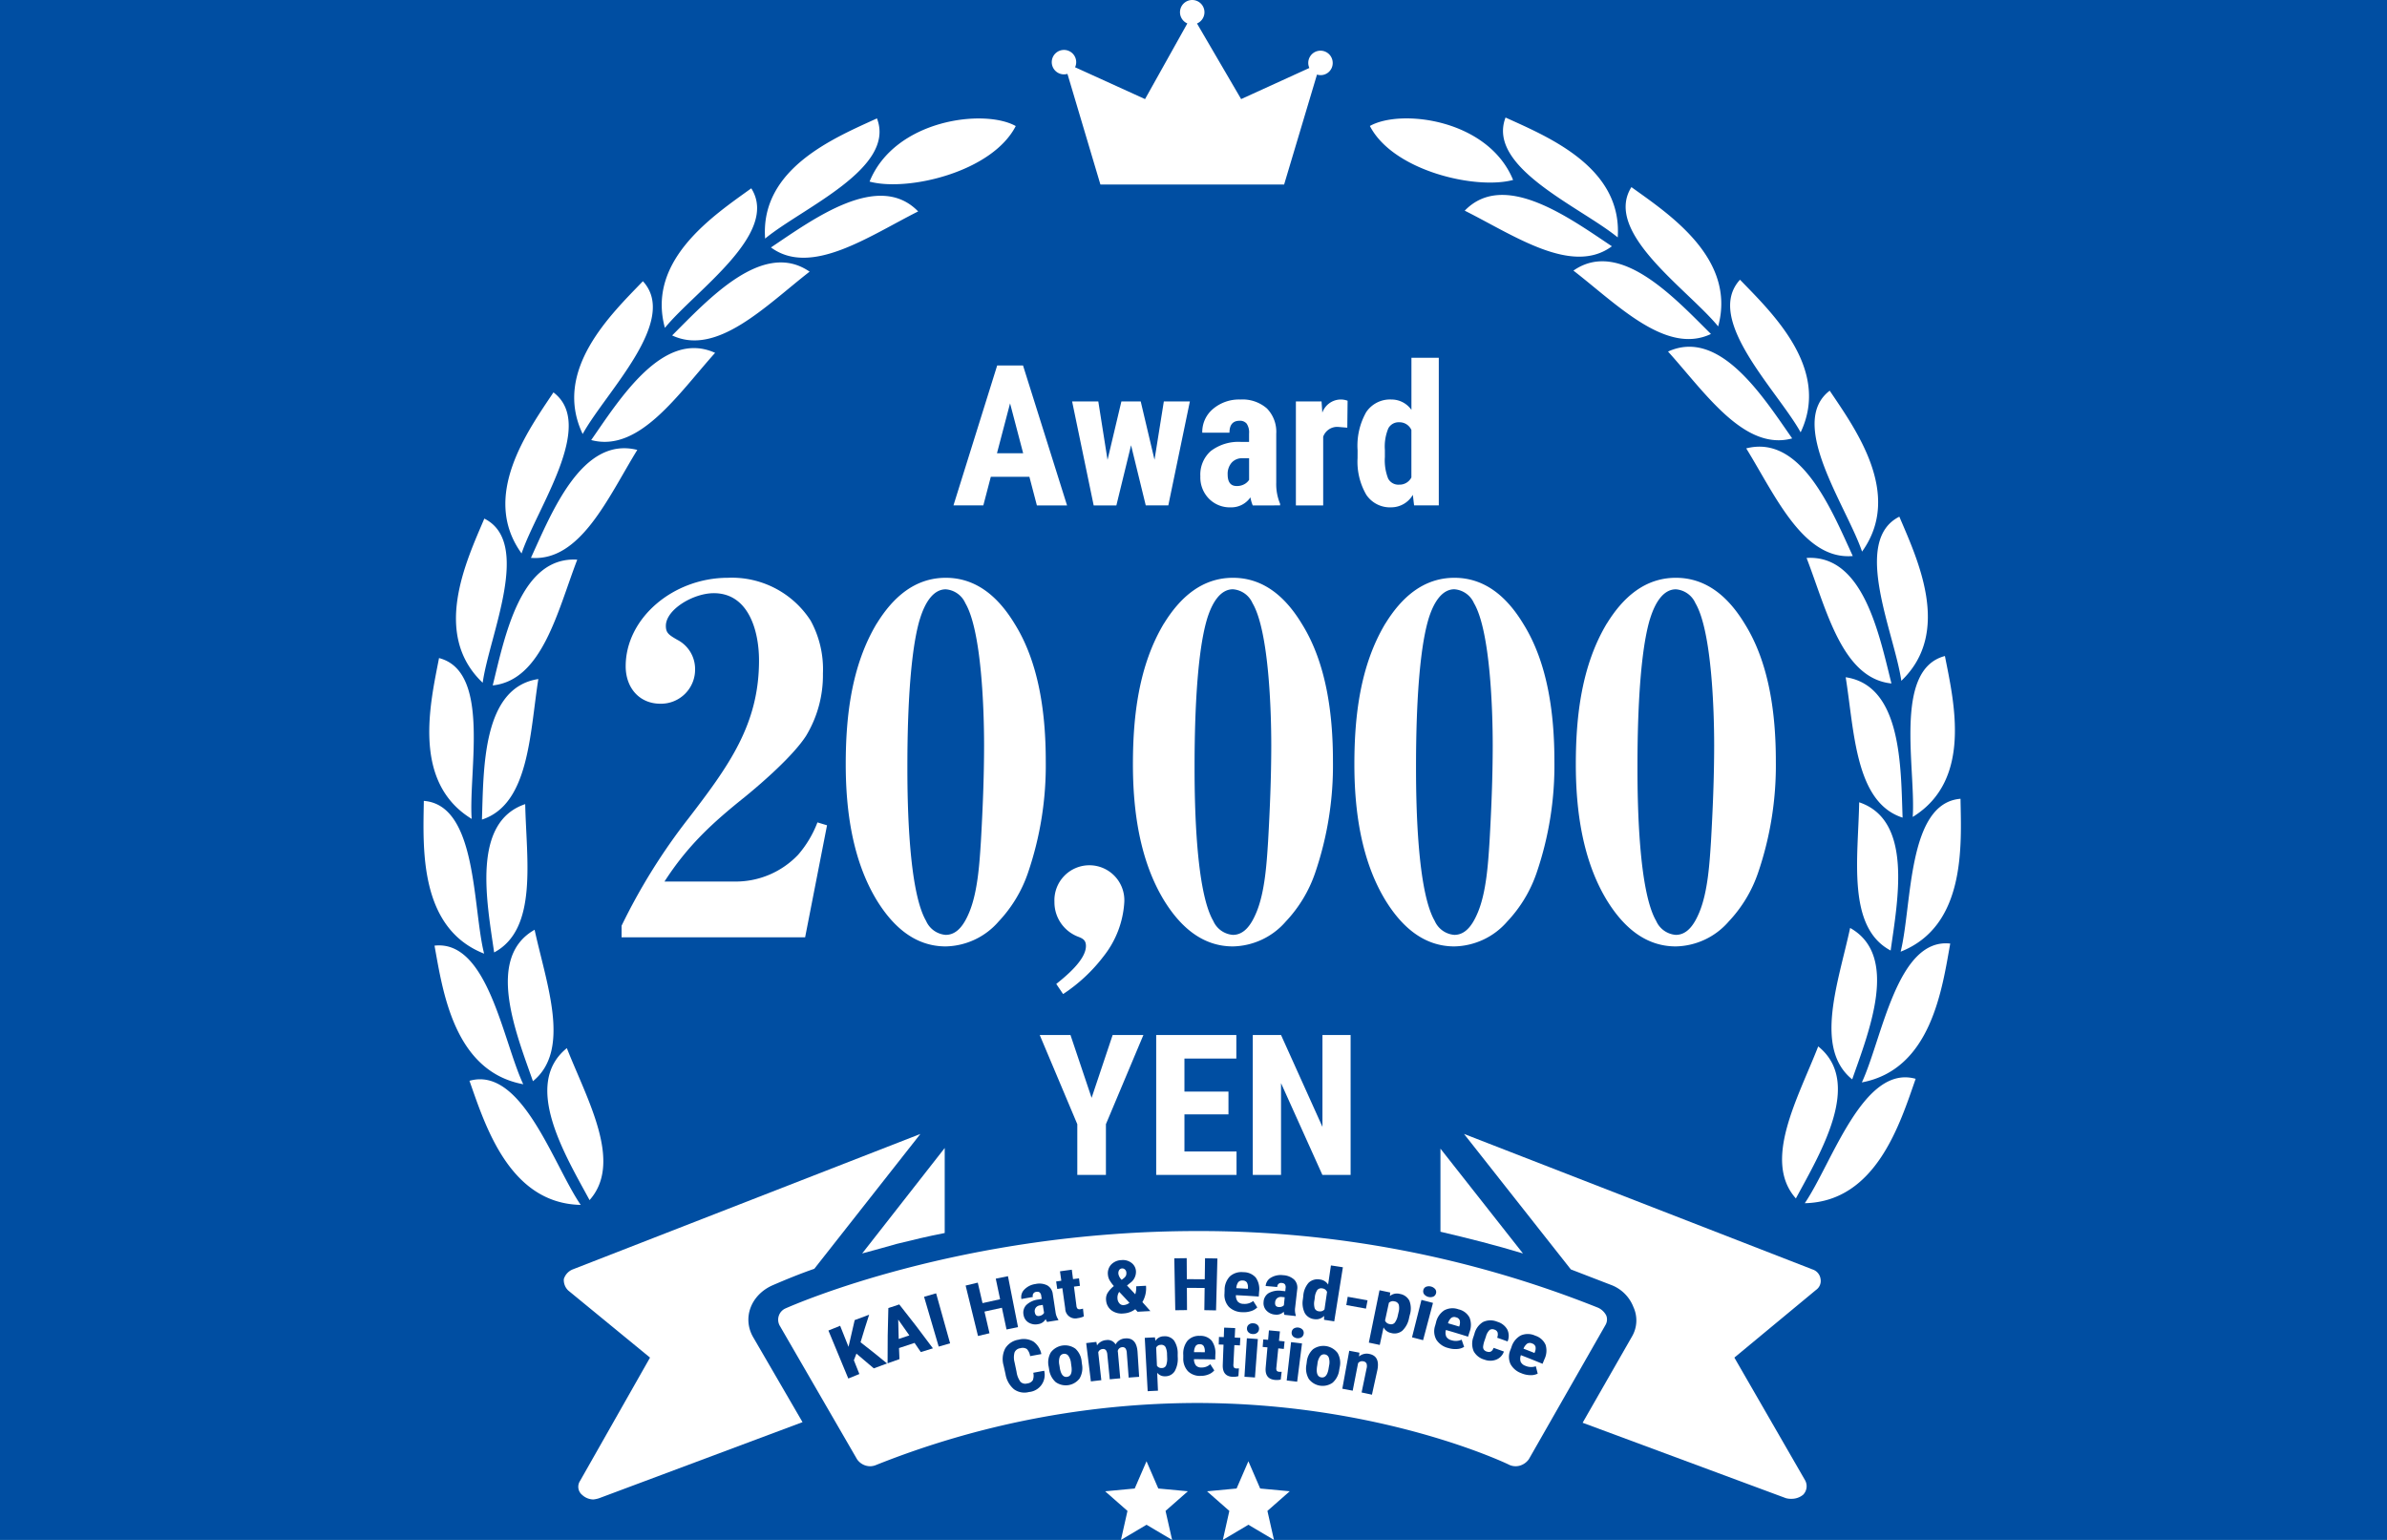 <svg xmlns="http://www.w3.org/2000/svg" xmlns:xlink="http://www.w3.org/1999/xlink" width="310" height="200" viewBox="0 0 310 200">
  <defs>
    <clipPath id="clip-path">
      <rect id="長方形_446" data-name="長方形 446" width="199.667" height="200" fill="none"/>
    </clipPath>
  </defs>
  <g id="グループ_1967" data-name="グループ 1967" transform="translate(-978 -4259)">
    <rect id="長方形_409" data-name="長方形 409" width="310" height="200" transform="translate(978 4259)" fill="#004ea2"/>
    <g id="グループ_1966" data-name="グループ 1966" transform="translate(1033 4259)">
      <g id="グループ_1965" data-name="グループ 1965" clip-path="url(#clip-path)">
        <path id="パス_1945" data-name="パス 1945" d="M118.079,8.17a1.567,1.567,0,0,1-2.041,1.515L111.77,23.963H87.91L83.629,9.594a1.587,1.587,0,1,1,.992-.859l9.086,4.135L99.2,3.044a1.588,1.588,0,1,1,1.253.007l5.734,9.819,8.86-4.042a1.587,1.587,0,1,1,3.031-.658M109.6,196.233l2.9-2.551-3.841-.358-1.53-3.54-1.532,3.54-3.841.363,2.9,2.548L103.811,200l3.319-1.968L110.451,200Zm-13.23,0,2.9-2.551-3.842-.358-1.529-3.54-1.532,3.54-3.841.363,2.9,2.548L90.58,200l3.321-1.968L97.222,200ZM21.567,155.867c4.357-4.9-.289-12.984-2.951-19.739-5.826,4.705-.223,13.879,2.951,19.739m-7.354-15.444c4.994-4.053,1.74-12.654.216-19.667-6.421,3.63-2.39,13.457-.216,19.667M9.174,123.7c5.709-3.037,4.181-12.1,4.035-19.263-7,2.359-4.968,12.75-4.035,19.263M7.59,106.446c6.133-1.993,6.212-11.174,7.323-18.252-7.3,1.1-7.1,11.691-7.323,18.252m1.4-17.426c6.423-.676,8.41-9.633,10.978-16.333-7.38-.444-9.4,9.952-10.978,16.333m4.963-16.567c6.439.522,10.049-7.907,13.813-14.019C20.6,56.626,16.688,66.479,13.953,72.453m7.826-15.3c6.231,1.673,11.3-5.985,16.091-11.326-6.731-3.051-12.339,5.926-16.091,11.326M32.292,43.564c5.837,2.749,12.191-3.88,17.852-8.282-6.082-4.2-13.192,3.64-17.852,8.282M5.97,140.373c2.023,5.709,5.158,15.932,14.446,16.116-3.583-5.237-7.646-18.049-14.446-16.116M1.431,122.819c1.068,5.862,2.508,16.33,11.524,18-2.66-5.662-4.6-18.781-11.524-18m-1.389-18.8c-.083,5.97-.7,16.5,7.83,19.838C6.348,117.8,7,104.553.042,104.017M2.017,85.469c-1.129,5.85-3.57,16.111,4.24,20.888-.432-6.226,2.5-19.154-4.24-20.888M7.9,67.355c-2.326,5.487-6.859,15.01-.214,21.318.871-6.183,6.445-18.205.214-21.318m8.977-16.391c-3.3,4.96-9.512,13.483-4.139,20.915,1.993-5.927,9.705-16.71,4.139-20.915M28.494,36.524C24.364,40.817,16.722,48.1,20.673,56.367c3.022-5.473,12.541-14.714,7.821-19.843M42.569,24.459C37.74,27.951,28.93,33.75,31.351,42.581,35.3,37.741,46.288,30.347,42.569,24.459M58.89,15.376C53.469,17.867,43.7,21.851,44.366,30.987,49.178,27.01,61.4,21.872,58.89,15.376M45.125,32.137c5.2,3.827,12.71-1.457,19.115-4.677-5.143-5.3-13.65,1.019-19.115,4.677m31.79-15.766c-4.081-2.285-15.7-.873-18.985,7.214,4.938,1.335,15.921-1.232,18.985-7.214M181.131,135.905c-2.642,6.761-7.253,14.858-2.9,19.746,3.16-5.867,8.752-15.057,2.9-19.746m4.146-15.385c-1.506,7.017-4.736,15.627.269,19.666,2.174-6.216,6.16-16.055-.269-19.666m1.175-16.32c-.127,7.167-1.629,16.229,4.086,19.252.915-6.516,2.918-16.913-4.086-19.252M184.7,87.96c1.131,7.075,1.235,16.256,7.39,18.232-.237-6.56-.084-17.151-7.39-18.232M179.62,72.467c2.585,6.694,4.6,15.645,11.022,16.3-1.6-6.377-3.66-16.767-11.022-16.3m-7.837-14.232c3.765,6.1,7.4,14.521,13.837,13.981-2.751-5.965-6.689-15.809-13.837-13.981M161.628,45.659c4.811,5.327,9.9,12.971,16.121,11.281-3.765-5.389-9.4-14.35-16.121-11.281M149.342,35.145c5.672,4.387,12.03,11,17.859,8.233-4.673-4.631-11.806-12.454-17.859-8.233m30.045,121.126c9.3-.21,12.395-10.441,14.4-16.157-6.805-1.914-10.834,10.909-14.4,16.157M186.8,140.58c9.013-1.695,10.423-12.166,11.477-18.031-6.926-.763-8.833,12.361-11.477,18.031m5.037-16.978c8.527-3.359,7.875-13.889,7.775-19.858-6.937.555-6.269,13.8-7.775,19.858m1.567-17.5c7.811-4.8,5.327-15.053,4.183-20.9-6.741,1.752-3.752,14.672-4.183,20.9m-1.479-17.68c6.628-6.327,2.069-15.836-.256-21.318-6.238,3.131-.631,15.137.256,21.318m-5.1-16.781c5.353-7.446-.886-15.953-4.2-20.9-5.54,4.219,2.188,14.982,4.2,20.9m-7.976-15.489c3.928-8.278-3.734-15.541-7.876-19.822-4.705,5.142,4.838,14.357,7.876,19.822M168.139,42.393c2.4-8.837-6.43-14.612-11.268-18.091-3.7,5.9,7.322,13.263,11.268,18.091M155.093,30.835c.639-9.137-9.139-13.094-14.567-15.57-2.492,6.5,9.743,11.608,14.567,15.57m-19.868-3.473c6.4,3.2,13.921,8.465,19.113,4.625-5.475-3.644-13.983-9.935-19.113-4.625m6.282-3.99c-3.237-7.906-14.594-9.276-18.6-7.01,3.015,5.846,13.772,8.311,18.6,7.01" transform="translate(0)" fill="#fff"/>
        <path id="パス_1946" data-name="パス 1946" d="M79.108,62.213H74.1l-.973,3.719H69.248l5.678-18.172h3.357L84,65.933H80.082ZM74.9,59.156h3.4l-1.7-6.478Z" transform="translate(-0.422 -0.291)" fill="#fff"/>
        <path id="パス_1947" data-name="パス 1947" d="M95.454,60.033l1.211-7.577h3.382l-2.8,13.505H94.317l-1.908-7.813L90.5,65.962H87.553l-2.8-13.505h3.4l1.2,7.589,1.8-7.589h2.509Z" transform="translate(-0.517 -0.32)" fill="#fff"/>
        <path id="パス_1948" data-name="パス 1948" d="M108.312,65.961a4.859,4.859,0,0,1-.3-1.049,3.018,3.018,0,0,1-2.571,1.3,3.8,3.8,0,0,1-2.815-1.124,3.942,3.942,0,0,1-1.117-2.908,4.09,4.09,0,0,1,1.354-3.282,5.928,5.928,0,0,1,3.9-1.187h1.073V56.626a2.036,2.036,0,0,0-.312-1.286,1.119,1.119,0,0,0-.911-.374q-1.322,0-1.323,1.547h-3.532a3.9,3.9,0,0,1,1.4-3.088,5.222,5.222,0,0,1,3.55-1.218,4.8,4.8,0,0,1,3.439,1.154,4.333,4.333,0,0,1,1.218,3.3v6.353a6.62,6.62,0,0,0,.5,2.733v.212Zm-2.084-2.521a1.954,1.954,0,0,0,1-.238,1.68,1.68,0,0,0,.612-.562V59.832h-.849a1.811,1.811,0,0,0-1.416.574,2.2,2.2,0,0,0-.519,1.536q0,1.5,1.174,1.5" transform="translate(-0.619 -0.318)" fill="#fff"/>
        <path id="パス_1949" data-name="パス 1949" d="M120.669,55.865l-1.173-.1a1.927,1.927,0,0,0-1.959,1.274v8.923h-3.545V52.455h3.333l.1,1.462a2.559,2.559,0,0,1,2.31-1.711,2.509,2.509,0,0,1,.973.161Z" transform="translate(-0.695 -0.318)" fill="#fff"/>
        <path id="パス_1950" data-name="パス 1950" d="M122.054,58.762a8.833,8.833,0,0,1,1.122-4.955,3.719,3.719,0,0,1,3.271-1.634,3.155,3.155,0,0,1,2.6,1.347V46.755H132.6V65.926h-3.208l-.162-1.372a3.255,3.255,0,0,1-2.8,1.622,3.692,3.692,0,0,1-3.239-1.622,8.53,8.53,0,0,1-1.141-4.768Zm3.544.887a6.455,6.455,0,0,0,.424,2.79,1.494,1.494,0,0,0,1.435.792,1.722,1.722,0,0,0,1.585-.936V56.129a1.684,1.684,0,0,0-1.572-1,1.519,1.519,0,0,0-1.423.787,6.11,6.11,0,0,0-.449,2.8Z" transform="translate(-0.744 -0.285)" fill="#fff"/>
        <path id="パス_1951" data-name="パス 1951" d="M87.258,143.411l2.733-8.163h3.994l-4.868,11.583v6.59H85.4v-6.59l-4.88-11.583h3.994Z" transform="translate(-0.491 -0.825)" fill="#fff"/>
        <path id="パス_1952" data-name="パス 1952" d="M105.125,145.558H99.408v4.818h6.765v3.044H95.74V135.248h10.408v3.058h-6.74V142.6h5.717Z" transform="translate(-0.584 -0.825)" fill="#fff"/>
        <path id="パス_1953" data-name="パス 1953" d="M121.066,153.421H117.4L112.029,141.5v11.919H108.36V135.248h3.668l5.38,11.933V135.248h3.657Z" transform="translate(-0.661 -0.825)" fill="#fff"/>
        <path id="パス_1954" data-name="パス 1954" d="M25.882,122.195v-1.5A77.681,77.681,0,0,1,34.6,106.714c5.218-6.8,9.132-12.172,9.132-20.474,0-3.87-1.365-8.739-5.871-8.739-2.669,0-6.227,2.123-6.227,4.245,0,.936.415,1.186,1.483,1.81A4.254,4.254,0,0,1,35.428,87.3a4.427,4.427,0,0,1-4.506,4.557c-2.727,0-4.506-2.06-4.506-4.869,0-6.243,6.167-11.487,13.283-11.487a12.172,12.172,0,0,1,10.733,5.556,13.151,13.151,0,0,1,1.6,6.867,15.221,15.221,0,0,1-2.195,8.115c-1.66,2.559-5.575,5.992-7.946,7.927-4.21,3.37-7.413,6.3-10.437,10.987h9.133a11.171,11.171,0,0,0,8.242-3.5,14.045,14.045,0,0,0,2.491-4.182l1.245.375L49.72,122.195Z" transform="translate(-0.158 -0.46)" fill="#fff"/>
        <path id="パス_1955" data-name="パス 1955" d="M59.209,81.434c2.075-3.371,4.922-5.931,8.953-5.931s6.879,2.559,8.955,5.992c3.2,5.12,4.032,11.8,4.032,17.791a43.117,43.117,0,0,1-2.313,14.545,17.356,17.356,0,0,1-3.8,6.3,9.328,9.328,0,0,1-6.879,3.247c-4.031,0-6.878-2.622-8.953-5.992-3.144-5.181-4.032-11.611-4.032-17.667,0-6.3.77-12.858,4.032-18.289m5.574-.5c-1.6,5.431-1.6,16.48-1.6,19.351,0,4.682.177,15.917,2.43,19.788a3.032,3.032,0,0,0,2.549,1.81c1.6,0,2.491-1.56,3.084-3,1.067-2.622,1.3-6.243,1.483-9.113.237-4.182.414-8.365.414-12.547,0-4.37-.3-14.794-2.431-18.415A3.03,3.03,0,0,0,68.162,77c-1.541,0-2.668,1.559-3.379,3.932" transform="translate(-0.336 -0.46)" fill="#fff"/>
        <path id="パス_1956" data-name="パス 1956" d="M82.68,128.483c1.245-1,3.854-3.122,3.854-4.932,0-.811-.474-1-1.126-1.248a4.789,4.789,0,0,1-2.965-4.493,4.542,4.542,0,1,1,9.072.062,12.487,12.487,0,0,1-2.669,6.991,21.329,21.329,0,0,1-5.277,4.932Z" transform="translate(-0.503 -0.689)" fill="#fff"/>
        <path id="パス_1957" data-name="パス 1957" d="M96.735,81.434c2.075-3.371,4.922-5.931,8.953-5.931s6.879,2.559,8.955,5.992c3.2,5.12,4.032,11.8,4.032,17.791a43.117,43.117,0,0,1-2.313,14.545,17.356,17.356,0,0,1-3.8,6.3,9.327,9.327,0,0,1-6.879,3.247c-4.031,0-6.878-2.622-8.953-5.992-3.144-5.181-4.032-11.611-4.032-17.667,0-6.3.77-12.858,4.032-18.289m5.574-.5c-1.6,5.431-1.6,16.48-1.6,19.351,0,4.682.177,15.917,2.43,19.788a3.032,3.032,0,0,0,2.549,1.81c1.6,0,2.491-1.56,3.084-3,1.067-2.622,1.3-6.243,1.483-9.113.237-4.182.414-8.365.414-12.547,0-4.37-.3-14.794-2.431-18.415a3.03,3.03,0,0,0-2.55-1.81c-1.541,0-2.668,1.559-3.379,3.932" transform="translate(-0.565 -0.46)" fill="#fff"/>
        <path id="パス_1958" data-name="パス 1958" d="M125.672,81.434c2.075-3.371,4.922-5.931,8.953-5.931s6.879,2.559,8.955,5.992c3.2,5.12,4.032,11.8,4.032,17.791a43.118,43.118,0,0,1-2.313,14.545,17.356,17.356,0,0,1-3.8,6.3,9.328,9.328,0,0,1-6.879,3.247c-4.031,0-6.878-2.622-8.953-5.992-3.143-5.181-4.032-11.611-4.032-17.667,0-6.3.77-12.858,4.032-18.289m5.574-.5c-1.6,5.431-1.6,16.48-1.6,19.351,0,4.682.177,15.917,2.43,19.788a3.032,3.032,0,0,0,2.549,1.81c1.6,0,2.491-1.56,3.084-3,1.067-2.622,1.3-6.243,1.483-9.113.237-4.182.414-8.365.414-12.547,0-4.37-.3-14.794-2.431-18.415a3.03,3.03,0,0,0-2.55-1.81c-1.541,0-2.668,1.559-3.379,3.932" transform="translate(-0.742 -0.46)" fill="#fff"/>
        <path id="パス_1959" data-name="パス 1959" d="M154.607,81.434c2.075-3.371,4.922-5.931,8.953-5.931s6.879,2.559,8.955,5.992c3.2,5.12,4.032,11.8,4.032,17.791a43.117,43.117,0,0,1-2.313,14.545,17.356,17.356,0,0,1-3.8,6.3,9.328,9.328,0,0,1-6.879,3.247c-4.031,0-6.878-2.622-8.953-5.992-3.144-5.181-4.032-11.611-4.032-17.667,0-6.3.77-12.858,4.032-18.289m5.574-.5c-1.6,5.431-1.6,16.48-1.6,19.351,0,4.682.177,15.917,2.43,19.788a3.032,3.032,0,0,0,2.549,1.81c1.6,0,2.491-1.56,3.084-3,1.067-2.622,1.3-6.243,1.483-9.113.237-4.182.414-8.365.414-12.547,0-4.37-.3-14.794-2.431-18.415A3.03,3.03,0,0,0,163.56,77c-1.541,0-2.668,1.559-3.379,3.932" transform="translate(-0.918 -0.46)" fill="#fff"/>
        <path id="パス_1960" data-name="パス 1960" d="M59.072,191.247a112.991,112.991,0,0,1,41.52-8.051c24.013,0,40.372,7.885,40.563,7.967a1.988,1.988,0,0,0,1.532.166,2.189,2.189,0,0,0,1.148-.83l9.949-17.428a1.407,1.407,0,0,0,.1-1.244,2.248,2.248,0,0,0-1.052-1,139.275,139.275,0,0,0-52.044-9.96c-30.806,0-52.523,9.628-53.479,10.042a1.6,1.6,0,0,0-.766,2.241L56.584,190.5a2.076,2.076,0,0,0,1.722.913,2.035,2.035,0,0,0,.765-.166" transform="translate(-0.283 -0.981)" fill="#fff"/>
        <path id="パス_1961" data-name="パス 1961" d="M179.97,195.069a1.583,1.583,0,0,0,.287-1.909l-9.185-15.934,10.62-8.8a1.412,1.412,0,0,0,.573-1.41,1.517,1.517,0,0,0-1.053-1.245l-45.251-17.594,13.872,17.594L155,167.765a5,5,0,0,1,2.966,2.905,4.142,4.142,0,0,1-.191,3.818l-6.41,11.2,26.4,9.794a2.423,2.423,0,0,0,.765.083,2.3,2.3,0,0,0,1.435-.5" transform="translate(-0.829 -0.904)" fill="#fff"/>
        <path id="パス_1962" data-name="パス 1962" d="M132.882,150.1v10.789c3.539.83,7.175,1.743,10.715,2.822Z" transform="translate(-0.81 -0.915)" fill="#fff"/>
        <path id="パス_1963" data-name="パス 1963" d="M22.93,195.485l26.405-9.876-6.411-11.037c-1.434-2.49-.286-5.477,2.488-6.723,1.722-.746,3.54-1.494,5.454-2.158l13.776-17.512L19.486,165.773a1.983,1.983,0,0,0-1.148,1.245,1.875,1.875,0,0,0,.573,1.494l10.62,8.715-9.089,16.017a1.368,1.368,0,0,0,.287,1.826,2.175,2.175,0,0,0,1.435.581,3.369,3.369,0,0,0,.765-.166" transform="translate(-0.112 -0.904)" fill="#fff"/>
        <path id="パス_1964" data-name="パス 1964" d="M57.321,163.71c1.531-.415,3.061-.83,4.5-1.245,2.009-.5,4.114-1,6.219-1.41V150.016Z" transform="translate(-0.35 -0.915)" fill="#fff"/>
        <path id="パス_1965" data-name="パス 1965" d="M56.547,176.854q-.168.429-.332.859.358.895.714,1.79-.72.286-1.438.584-1.29-3.116-2.581-6.231.76-.315,1.522-.618.546,1.366,1.089,2.732c.068-.288.135-.575.2-.864q.285-1.3.6-2.605.938-.356,1.879-.7-.587,1.789-1.117,3.578,1.753,1.352,3.445,2.752-.865.312-1.724.637-1.117-.969-2.259-1.918" transform="translate(-0.323 -1.048)" fill="#003b86"/>
        <path id="パス_1966" data-name="パス 1966" d="M64.148,175.452q-1.014.325-2.023.669.027.72.058,1.439-.772.265-1.542.544-.018-3.578.1-7.178.708-.239,1.418-.469,2.248,2.816,4.37,5.7-.789.237-1.573.486-.4-.595-.811-1.19m-2.062-.516q.692-.233,1.385-.458-.717-1.03-1.447-2.055.024,1.258.063,2.514" transform="translate(-0.37 -1.039)" fill="#003b86"/>
        <path id="パス_1967" data-name="パス 1967" d="M68.787,175.5q-.741.207-1.479.424l-1.9-6.47q.781-.23,1.564-.448.908,3.247,1.817,6.494" transform="translate(-0.399 -1.031)" fill="#003b86"/>
        <path id="パス_1968" data-name="パス 1968" d="M77.651,173.382q-.748.148-1.5.306l-.6-2.824q-1.135.24-2.264.5.325,1.406.651,2.812-.747.173-1.493.356l-1.607-6.55q.789-.194,1.578-.377.309,1.33.616,2.659,1.141-.265,2.285-.506-.282-1.336-.565-2.67.792-.167,1.583-.323.653,3.307,1.307,6.615" transform="translate(-0.432 -1.017)" fill="#003b86"/>
        <path id="パス_1969" data-name="パス 1969" d="M81.464,172.708a1.676,1.676,0,0,1-.186-.365A1.325,1.325,0,0,1,80.3,173a1.715,1.715,0,0,1-1.229-.2,1.39,1.39,0,0,1-.66-.975,1.424,1.424,0,0,1,.341-1.3,2.741,2.741,0,0,1,1.564-.723l.452-.076-.066-.4a.682.682,0,0,0-.21-.448.524.524,0,0,0-.411-.072.5.5,0,0,0-.462.663q-.747.131-1.493.27a1.365,1.365,0,0,1,.387-1.238,2.473,2.473,0,0,1,1.441-.712,2.272,2.272,0,0,1,1.542.183,1.48,1.48,0,0,1,.706,1.13q.179,1.166.356,2.331a2.233,2.233,0,0,0,.358.972l.012.078q-.733.11-1.464.231m-1.015-.779a.916.916,0,0,0,.4-.157.691.691,0,0,0,.22-.247L80.9,170.5l-.356.06a.821.821,0,0,0-.557.311.757.757,0,0,0-.118.6c.065.364.257.519.581.463" transform="translate(-0.476 -1.023)" fill="#003b86"/>
        <path id="パス_1970" data-name="パス 1970" d="M84.7,165.919q.079.611.157,1.222l.779-.1c.04.325.08.649.118.974l-.773.1q.16,1.236.317,2.472a.662.662,0,0,0,.143.393.442.442,0,0,0,.365.067,1.649,1.649,0,0,0,.345-.075c.037.338.075.675.111,1.013a2.594,2.594,0,0,1-.787.224,1.3,1.3,0,0,1-1.629-1.249l-.373-2.64q-.332.046-.664.1l-.143-.971.67-.1q-.085-.61-.172-1.221.768-.109,1.536-.207" transform="translate(-0.504 -1.012)" fill="#003b86"/>
        <path id="パス_1971" data-name="パス 1971" d="M89.19,169.87a1.57,1.57,0,0,1,.163-.884,3.464,3.464,0,0,1,.849-.951,5.17,5.17,0,0,1-.531-.719,1.7,1.7,0,0,1-.239-.726,1.677,1.677,0,0,1,.4-1.326,1.916,1.916,0,0,1,1.348-.6,1.831,1.831,0,0,1,1.32.366,1.443,1.443,0,0,1,.571,1.085,1.753,1.753,0,0,1-.762,1.52l-.4.33q.54.568,1.071,1.14a2.86,2.86,0,0,0,.122-1.038q.635-.039,1.272-.071a3.516,3.516,0,0,1-.47,2.121q.525.581,1.041,1.167-.832.039-1.663.089l-.3-.334a2.783,2.783,0,0,1-1.512.552,2.228,2.228,0,0,1-1.571-.395,1.784,1.784,0,0,1-.706-1.325m2.273.638a1.409,1.409,0,0,0,.76-.3q-.654-.711-1.323-1.415l-.03.026a1.334,1.334,0,0,0-.2.841,1.007,1.007,0,0,0,.258.628.636.636,0,0,0,.531.218m-.673-4.055a1.448,1.448,0,0,0,.427.775l.241-.185a1.053,1.053,0,0,0,.3-.331.822.822,0,0,0,.067-.434.562.562,0,0,0-.183-.394.49.49,0,0,0-.384-.136.456.456,0,0,0-.366.211.769.769,0,0,0-.1.494" transform="translate(-0.544 -1.004)" fill="#003b86"/>
        <path id="パス_1972" data-name="パス 1972" d="M103.525,171.194q-.76-.019-1.52-.03l.039-2.885q-1.152-.016-2.306-.009l.018,2.885q-.762,0-1.525.02-.064-3.372-.128-6.743c.538-.011,1.074-.017,1.612-.021q.009,1.364.017,2.728,1.163-.006,2.327.009.018-1.364.037-2.728.8.01,1.607.032-.089,3.371-.178,6.742" transform="translate(-0.598 -1.003)" fill="#003b86"/>
        <path id="パス_1973" data-name="パス 1973" d="M106.974,171.437a2.515,2.515,0,0,1-1.736-.686,2.278,2.278,0,0,1-.573-1.746c0-.132.009-.265.014-.4a2.553,2.553,0,0,1,.667-1.8,2.221,2.221,0,0,1,1.761-.562,2.11,2.11,0,0,1,1.618.7,2.585,2.585,0,0,1,.434,1.823q-.024.321-.047.641-1.482-.107-2.967-.179a1.261,1.261,0,0,0,.239.829,1.008,1.008,0,0,0,.744.3,1.8,1.8,0,0,0,1.267-.372q.265.414.526.83a1.924,1.924,0,0,1-.822.485,3.037,3.037,0,0,1-1.125.138m-.774-3.119q.751.036,1.5.081c0-.041,0-.081.007-.12a1.25,1.25,0,0,0-.13-.691.63.63,0,0,0-.544-.262.663.663,0,0,0-.587.216,1.5,1.5,0,0,0-.248.776" transform="translate(-0.638 -1.014)" fill="#003b86"/>
        <path id="パス_1974" data-name="パス 1974" d="M112.475,171.78a1.721,1.721,0,0,1-.083-.4,1.33,1.33,0,0,1-1.112.376,1.713,1.713,0,0,1-1.13-.517,1.385,1.385,0,0,1-.38-1.113,1.425,1.425,0,0,1,.668-1.169,2.721,2.721,0,0,1,1.695-.288l.456.046c.013-.134.027-.268.04-.4a.679.679,0,0,0-.084-.487.518.518,0,0,0-.378-.177.5.5,0,0,0-.618.519q-.753-.069-1.508-.129a1.369,1.369,0,0,1,.7-1.094,2.47,2.47,0,0,1,1.573-.31,2.265,2.265,0,0,1,1.437.579,1.486,1.486,0,0,1,.386,1.276q-.134,1.17-.267,2.343a2.236,2.236,0,0,0,.09,1.031l-.009.079q-.735-.085-1.471-.161m-.773-1.017a.908.908,0,0,0,.425-.048.676.676,0,0,0,.276-.181q.052-.519.105-1.037l-.358-.036a.819.819,0,0,0-.618.154.759.759,0,0,0-.269.548q-.051.553.438.6" transform="translate(-0.669 -1.016)" fill="#003b86"/>
        <path id="パス_1975" data-name="パス 1975" d="M114.954,169.372a2.89,2.89,0,0,1,.7-1.766,1.691,1.691,0,0,1,1.484-.416,1.436,1.436,0,0,1,1.045.654q.182-1.242.365-2.484.777.113,1.553.238-.562,3.512-1.123,7.026-.66-.106-1.321-.2c0-.171,0-.343.008-.514a1.413,1.413,0,0,1-1.239.431,1.624,1.624,0,0,1-1.26-.772,2.915,2.915,0,0,1-.26-1.815c.015-.126.03-.251.046-.378m1.452.518a2.158,2.158,0,0,0,.04,1.05.652.652,0,0,0,.558.374.745.745,0,0,0,.71-.248q.165-1.132.332-2.264a.737.737,0,0,0-.617-.463.678.678,0,0,0-.646.206,2.006,2.006,0,0,0-.329,1c-.016.114-.031.23-.047.344" transform="translate(-0.7 -1.008)" fill="#003b86"/>
        <path id="パス_1976" data-name="パス 1976" d="M123.133,170.994q-1.275-.246-2.554-.463.091-.54.183-1.077,1.291.219,2.578.467-.1.537-.207,1.073" transform="translate(-0.735 -1.033)" fill="#003b86"/>
        <path id="パス_1977" data-name="パス 1977" d="M128.752,172.2a3.064,3.064,0,0,1-.874,1.652,1.594,1.594,0,0,1-1.469.3,1.394,1.394,0,0,1-.973-.723q-.247,1.138-.494,2.276-.708-.154-1.418-.3.692-3.4,1.385-6.8.7.142,1.392.292c-.014.153-.029.306-.043.459a1.435,1.435,0,0,1,1.29-.278,1.7,1.7,0,0,1,1.245.889,2.819,2.819,0,0,1,.049,1.851c-.03.125-.061.249-.09.375m-1.386-.666a2.058,2.058,0,0,0,.049-1.045.677.677,0,0,0-.546-.431.75.75,0,0,0-.74.183l-.5,2.3a.739.739,0,0,0,.594.462.631.631,0,0,0,.671-.186,2.325,2.325,0,0,0,.4-.958c.025-.107.049-.215.074-.321" transform="translate(-0.753 -1.028)" fill="#003b86"/>
        <path id="パス_1978" data-name="パス 1978" d="M130.636,168.578a.62.62,0,0,1,.346-.427,1.078,1.078,0,0,1,1.2.31.616.616,0,0,1,.1.542.64.64,0,0,1-.349.426,1.064,1.064,0,0,1-1.194-.309.641.641,0,0,1-.1-.542m-.036,6.507q-.717-.191-1.436-.372l1.224-4.859q.75.189,1.5.388-.644,2.421-1.286,4.843" transform="translate(-0.788 -1.025)" fill="#003b86"/>
        <path id="パス_1979" data-name="パス 1979" d="M133.895,176.12a2.55,2.55,0,0,1-1.547-1.073,2.265,2.265,0,0,1-.161-1.833c.036-.128.071-.256.106-.385a2.539,2.539,0,0,1,1.071-1.6,2.25,2.25,0,0,1,1.859-.134,2.141,2.141,0,0,1,1.427,1.063,2.563,2.563,0,0,1,.007,1.876l-.194.613q-1.433-.453-2.873-.869a1.251,1.251,0,0,0,.043.863,1.033,1.033,0,0,0,.663.464,1.838,1.838,0,0,0,1.331-.066q.164.465.324.931a1.935,1.935,0,0,1-.918.279,3.1,3.1,0,0,1-1.138-.129m-.041-3.216q.729.21,1.457.43l.035-.115a1.224,1.224,0,0,0,.031-.7.633.633,0,0,0-.473-.383.671.671,0,0,0-.627.073,1.487,1.487,0,0,0-.422.7" transform="translate(-0.805 -1.042)" fill="#003b86"/>
        <path id="パス_1980" data-name="パス 1980" d="M138.94,176.593c.411.141.7-.018.872-.483q.669.234,1.337.477a1.731,1.731,0,0,1-.994,1.05,2.129,2.129,0,0,1-1.538,0,2.259,2.259,0,0,1-1.4-1.1,2.524,2.524,0,0,1-.018-1.872l.122-.379a2.5,2.5,0,0,1,1.115-1.533,2.268,2.268,0,0,1,1.86-.031,2.172,2.172,0,0,1,1.286.994,1.878,1.878,0,0,1,.045,1.56q-.675-.246-1.353-.483a1.161,1.161,0,0,0,.061-.666.593.593,0,0,0-.419-.385.658.658,0,0,0-.622.044,1.808,1.808,0,0,0-.475.835l-.163.483a3.557,3.557,0,0,0-.207.833.625.625,0,0,0,.1.41.77.77,0,0,0,.389.252" transform="translate(-0.836 -1.052)" fill="#003b86"/>
        <path id="パス_1981" data-name="パス 1981" d="M143.493,179.431a2.582,2.582,0,0,1-1.46-1.208,2.256,2.256,0,0,1-.006-1.842l.138-.374a2.53,2.53,0,0,1,1.21-1.5,2.283,2.283,0,0,1,1.875.032,2.166,2.166,0,0,1,1.341,1.188,2.552,2.552,0,0,1-.151,1.871l-.245.593q-1.4-.578-2.809-1.121a1.253,1.253,0,0,0-.03.864,1.047,1.047,0,0,0,.625.522,1.863,1.863,0,0,0,1.341.054q.125.479.246.957a1.957,1.957,0,0,1-.945.2,3.138,3.138,0,0,1-1.13-.23m.231-3.21q.714.274,1.424.559l.045-.111a1.218,1.218,0,0,0,.09-.7.641.641,0,0,0-.441-.423.679.679,0,0,0-.635.017,1.469,1.469,0,0,0-.483.657" transform="translate(-0.865 -1.063)" fill="#003b86"/>
        <path id="パス_1982" data-name="パス 1982" d="M81.075,179.107a2.235,2.235,0,0,1-1.983,2.752,2.314,2.314,0,0,1-1.949-.361,3.261,3.261,0,0,1-1.094-1.958l-.247-1.107a3.024,3.024,0,0,1,.211-2.24,2.457,2.457,0,0,1,1.741-1.132,2.491,2.491,0,0,1,1.934.257,2.62,2.62,0,0,1,1.014,1.615q-.729.13-1.458.267a1.689,1.689,0,0,0-.42-.921,1,1,0,0,0-.848-.109.929.929,0,0,0-.754.543,2.478,2.478,0,0,0,0,1.285q.131.623.261,1.246a2.817,2.817,0,0,0,.517,1.3.9.9,0,0,0,.872.2.978.978,0,0,0,.717-.408,1.651,1.651,0,0,0,.063-.976q.713-.136,1.425-.261" transform="translate(-0.462 -1.067)" fill="#003b86"/>
        <path id="パス_1983" data-name="パス 1983" d="M81.692,178.582a2.568,2.568,0,0,1,.274-1.859,2.309,2.309,0,0,1,3.2-.481,2.577,2.577,0,0,1,.81,1.706c.013.105.027.212.041.317a2.664,2.664,0,0,1-.319,1.846,2.25,2.25,0,0,1-3.1.464,2.68,2.68,0,0,1-.854-1.677l-.054-.316m1.436.1c.14.886.458,1.287.955,1.212.458-.069.652-.473.582-1.219q-.037-.273-.074-.546a1.975,1.975,0,0,0-.347-.977.639.639,0,0,0-.622-.243.621.621,0,0,0-.5.411,2,2,0,0,0-.043,1.036c.018.108.035.217.052.325" transform="translate(-0.498 -1.072)" fill="#003b86"/>
        <path id="パス_1984" data-name="パス 1984" d="M87.91,175.343c.03.152.061.3.09.456a1.56,1.56,0,0,1,1.2-.685,1.172,1.172,0,0,1,1.21.566,1.5,1.5,0,0,1,1.271-.784c.952-.073,1.48.5,1.578,1.714q.106,1.638.21,3.277-.68.043-1.359.1l-.244-3.191a1.131,1.131,0,0,0-.176-.609.494.494,0,0,0-.453-.149.625.625,0,0,0-.548.5l.024.156.3,3.387q-.68.058-1.358.126l-.316-3.176a1.18,1.18,0,0,0-.185-.608.488.488,0,0,0-.462-.145.646.646,0,0,0-.536.425q.2,1.808.4,3.619-.678.075-1.355.157-.306-2.487-.61-4.973.663-.082,1.327-.155" transform="translate(-0.528 -1.066)" fill="#003b86"/>
        <path id="パス_1985" data-name="パス 1985" d="M98.529,177.332a3.269,3.269,0,0,1-.392,1.818,1.427,1.427,0,0,1-1.237.664,1.242,1.242,0,0,1-1.04-.456l.1,2.327q-.668.028-1.336.065l-.379-6.928q.659-.036,1.317-.065c.024.152.047.3.071.456a1.292,1.292,0,0,1,1.088-.593,1.518,1.518,0,0,1,1.323.549,2.983,2.983,0,0,1,.479,1.779c0,.128,0,.256.007.385m-1.394-.3a2.212,2.212,0,0,0-.2-1.023.61.61,0,0,0-.589-.281.674.674,0,0,0-.619.362l.1,2.347a.667.667,0,0,0,.64.3.577.577,0,0,0,.555-.348,2.509,2.509,0,0,0,.128-1.028c0-.109-.007-.22-.01-.329" transform="translate(-0.575 -1.065)" fill="#003b86"/>
        <path id="パス_1986" data-name="パス 1986" d="M101.522,179.762a2.226,2.226,0,0,1-1.637-.605,2.385,2.385,0,0,1-.608-1.718c0-.133,0-.266,0-.4a2.689,2.689,0,0,1,.542-1.835,2,2,0,0,1,1.613-.641,1.89,1.89,0,0,1,1.533.627,2.713,2.713,0,0,1,.478,1.8q-.009.321-.017.642-1.381-.037-2.759-.04a1.309,1.309,0,0,0,.255.817.9.9,0,0,0,.7.263,1.61,1.61,0,0,0,1.16-.431c.176.268.348.537.521.805a1.8,1.8,0,0,1-.742.523,2.629,2.629,0,0,1-1.037.191m-.848-3.08q.7,0,1.4.012c0-.041,0-.081,0-.121a1.3,1.3,0,0,0-.149-.683.565.565,0,0,0-.515-.237.6.6,0,0,0-.537.243,1.574,1.574,0,0,0-.2.786" transform="translate(-0.605 -1.064)" fill="#003b86"/>
        <path id="パス_1987" data-name="パス 1987" d="M106.048,173.549l-.06,1.231c.243.012.486.024.729.038l-.054.98c-.241-.014-.482-.026-.723-.038q-.061,1.243-.121,2.489a.7.7,0,0,0,.065.411.4.4,0,0,0,.322.128,1.418,1.418,0,0,0,.327-.015q-.034.508-.067,1.017a2.261,2.261,0,0,1-.755.085c-.876-.042-1.3-.54-1.278-1.511q.049-1.333.1-2.665l-.622-.021.03-.981.628.021q.021-.616.044-1.231.72.025,1.439.061" transform="translate(-0.634 -1.058)" fill="#003b86"/>
        <path id="パス_1988" data-name="パス 1988" d="M107.6,173.564a.639.639,0,0,1,.245-.485.809.809,0,0,1,.584-.156.821.821,0,0,1,.559.235.644.644,0,0,1,.176.514.667.667,0,0,1-.247.484.8.8,0,0,1-.583.158.792.792,0,0,1-.554-.237.661.661,0,0,1-.18-.513m1.036,6.395q-.681-.051-1.363-.093.157-2.5.312-5,.714.045,1.426.1l-.376,5" transform="translate(-0.654 -1.054)" fill="#003b86"/>
        <path id="パス_1989" data-name="パス 1989" d="M111.894,173.981l-.122,1.226.726.075q-.052.489-.1.976l-.72-.074-.247,2.479a.693.693,0,0,0,.043.414.4.4,0,0,0,.316.144,1.333,1.333,0,0,0,.327,0c-.039.338-.079.675-.118,1.013a2.28,2.28,0,0,1-.759.047c-.873-.087-1.272-.605-1.2-1.574q.116-1.328.233-2.657l-.621-.052c.027-.326.052-.652.079-.978l.626.053.108-1.228q.717.063,1.435.134" transform="translate(-0.669 -1.06)" fill="#003b86"/>
        <path id="パス_1990" data-name="パス 1990" d="M113.439,174.076a.64.64,0,0,1,.27-.472.936.936,0,0,1,1.138.137.64.64,0,0,1,.15.523.662.662,0,0,1-.272.47.922.922,0,0,1-1.133-.136.666.666,0,0,1-.153-.522m.711,6.439q-.678-.086-1.358-.163l.567-4.979q.711.08,1.42.171l-.629,4.971" transform="translate(-0.688 -1.058)" fill="#003b86"/>
        <path id="パス_1991" data-name="パス 1991" d="M115.411,178a2.56,2.56,0,0,1,.817-1.693,2.309,2.309,0,0,1,3.194.495,2.574,2.574,0,0,1,.264,1.87c-.019.105-.037.21-.055.315a2.667,2.667,0,0,1-.858,1.666,2.247,2.247,0,0,1-3.092-.481,2.674,2.674,0,0,1-.314-1.855c.015-.105.029-.212.043-.317m1.341.522q-.2,1.328.55,1.442c.458.071.764-.257.919-.99q.048-.271.093-.543a1.97,1.97,0,0,0-.04-1.036.639.639,0,0,0-.521-.417.619.619,0,0,0-.6.243,1.994,1.994,0,0,0-.35.975l-.048.326" transform="translate(-0.703 -1.072)" fill="#003b86"/>
        <path id="パス_1992" data-name="パス 1992" d="M122.282,176.76c-.019.164-.037.329-.056.494a1.537,1.537,0,0,1,1.357-.327c.924.193,1.267.888,1.032,2.072q-.355,1.607-.709,3.216-.671-.149-1.343-.287.325-1.565.649-3.13a1.089,1.089,0,0,0-.01-.633.552.552,0,0,0-.435-.285.661.661,0,0,0-.66.243q-.35,1.786-.7,3.572-.674-.131-1.348-.254.45-2.464.9-4.93.66.121,1.321.249" transform="translate(-0.732 -1.076)" fill="#003b86"/>
      </g>
    </g>
  </g>
</svg>
